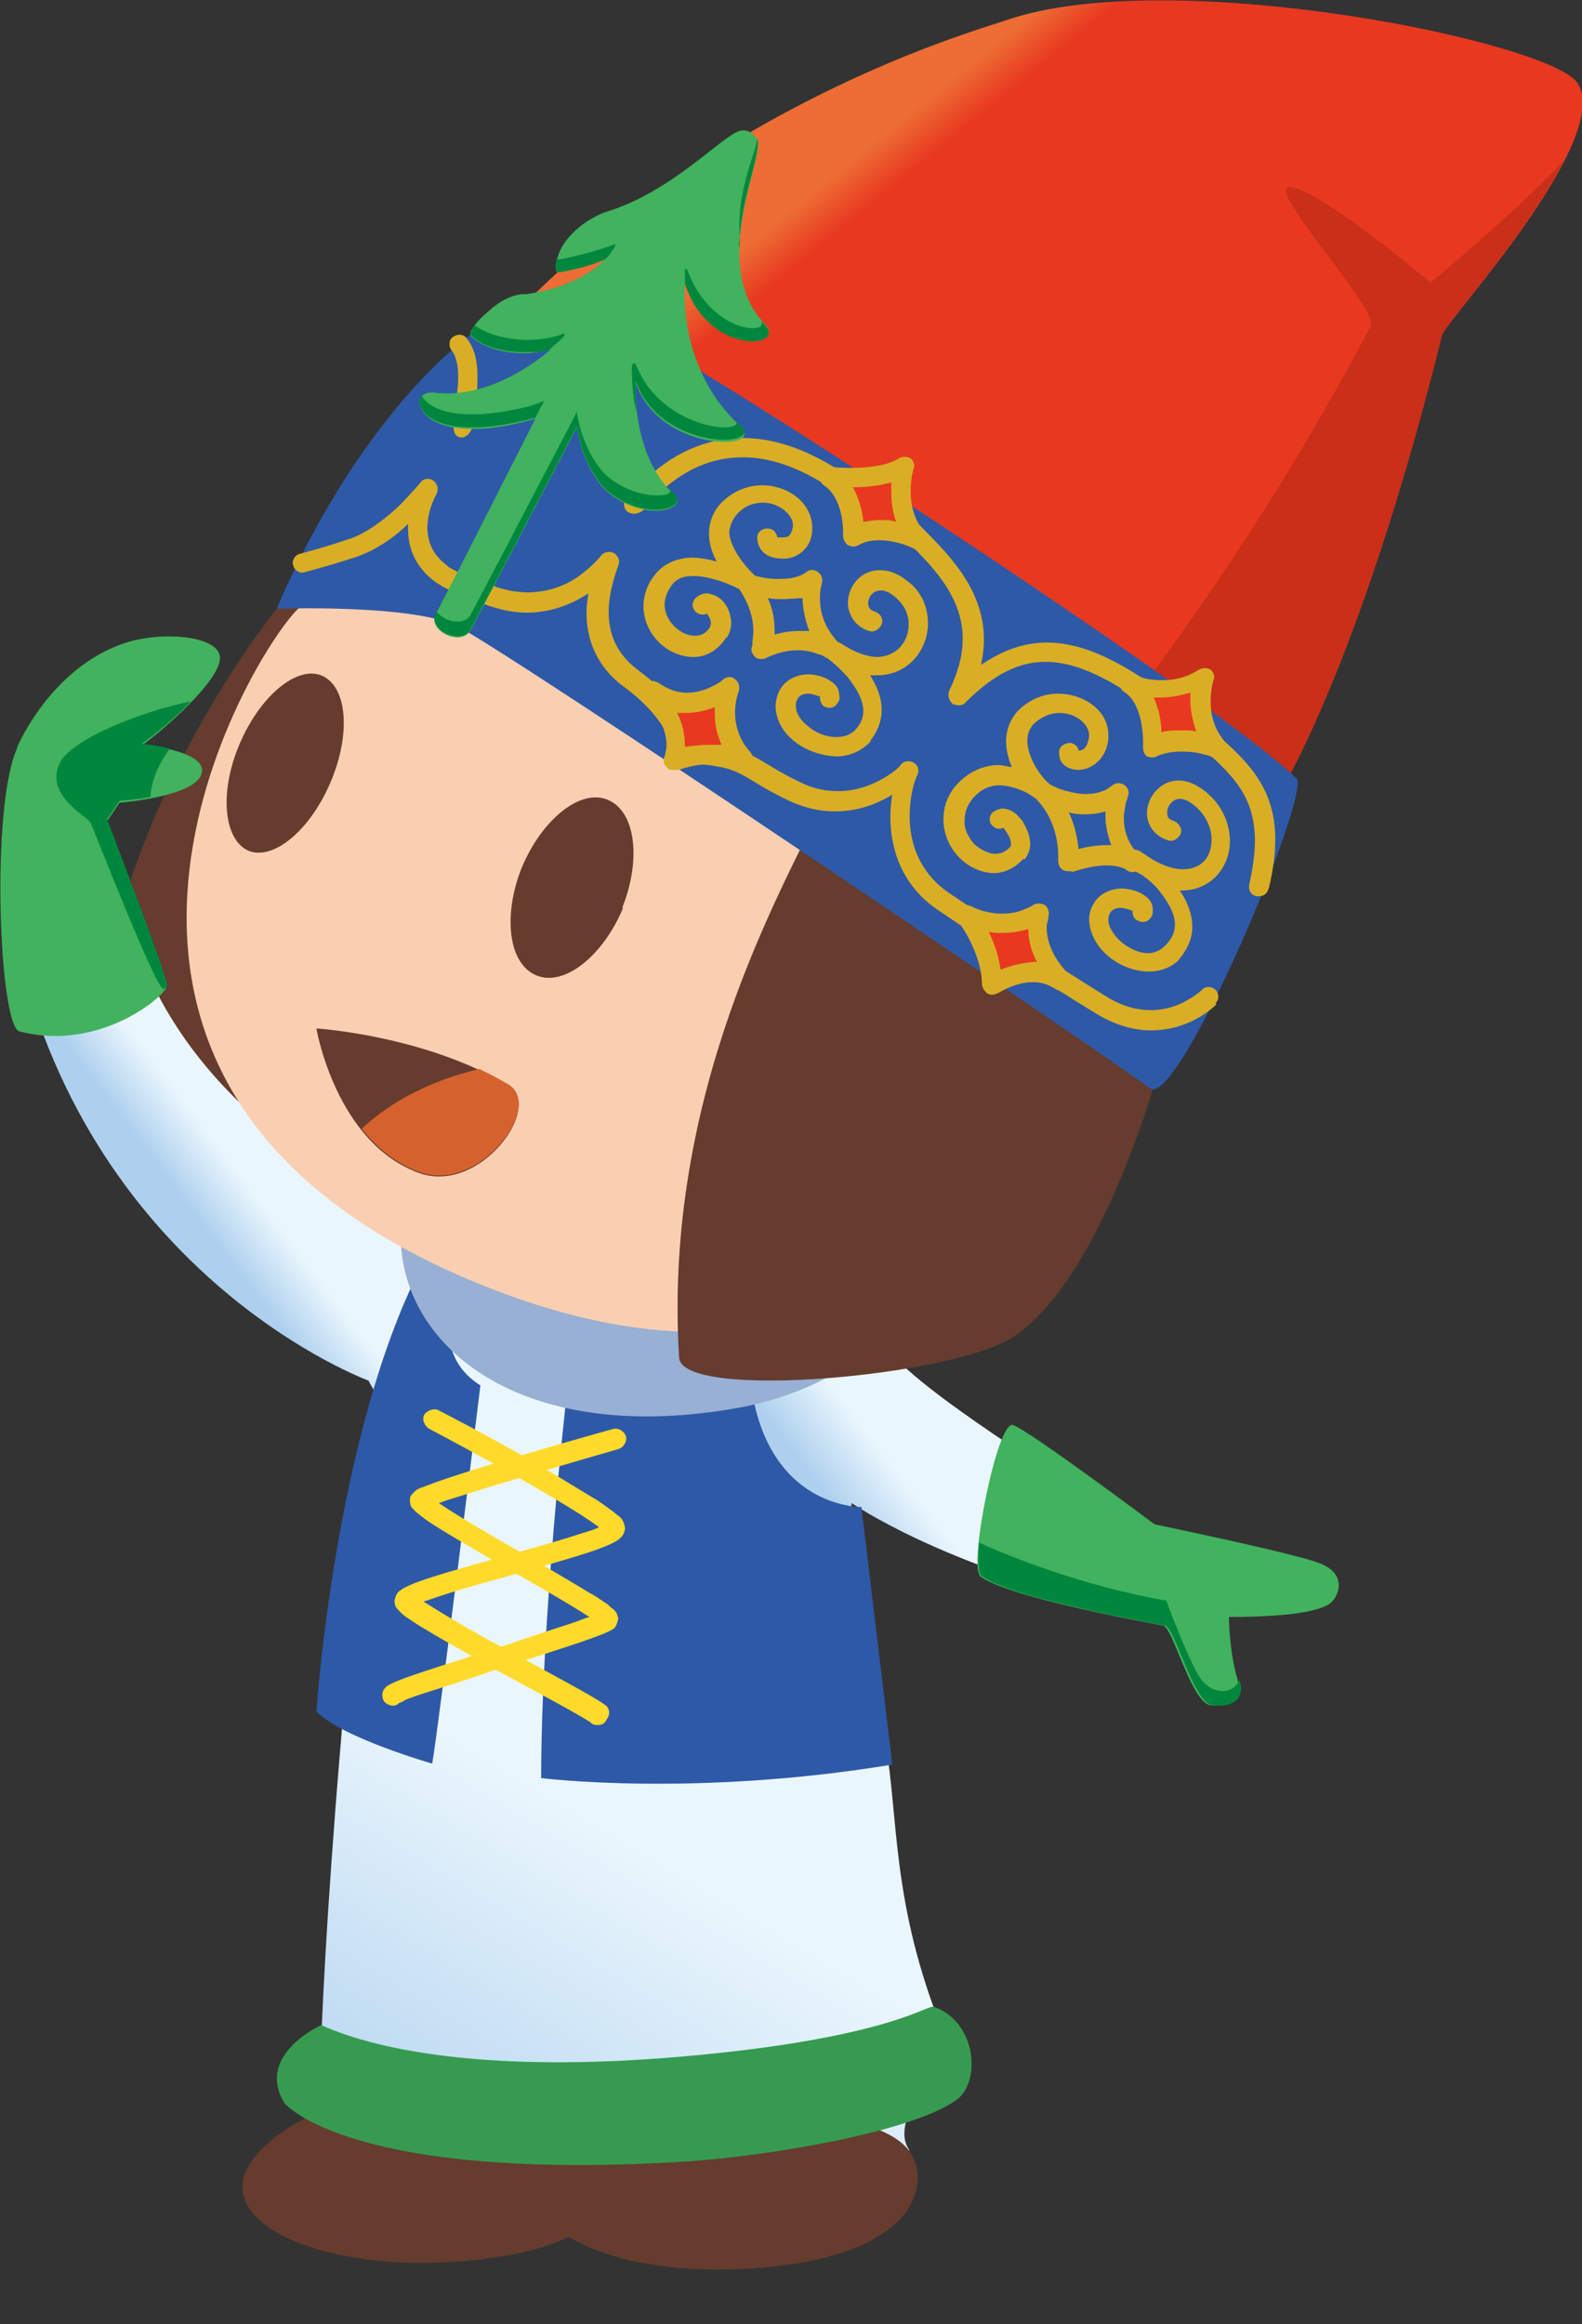 <?xml version="1.0" encoding="UTF-8"?>
<svg xmlns="http://www.w3.org/2000/svg" version="1.1" xmlns:xlink="http://www.w3.org/1999/xlink" viewBox="0 0 164 240.9">
  <rect x="0" y="0" width="164" height="240.9" fill="#333333" stroke="none"/>
  <!-- Generator: Adobe Illustrator 29.0.1, SVG Export Plug-In . SVG Version: 2.1.0 Build 192)  -->
  <defs>
    <style>
      .st0 {
        fill: #e83820;
      }

      .st1 {
        fill: #653c2e;
      }

      .st2 {
        fill: #d5622e;
      }

      .st3 {
        fill: url(#_名称未設定グラデーション_2);
      }

      .st4 {
        fill: #facfb1;
      }

      .st5 {
        fill: #41b25d;
      }

      .st6 {
        fill: url(#_名称未設定グラデーション);
      }

      .st7, .st8 {
        isolation: isolate;
      }

      .st9 {
        fill: url(#_名称未設定グラデーション_4);
      }

      .st10 {
        fill: url(#_名称未設定グラデーション_3);
      }

      .st11 {
        fill: #2e59a7;
      }

      .st12 {
        fill: #d9ae25;
      }

      .st13 {
        fill: #ffda2a;
      }

      .st14 {
        fill: #c92f19;
      }

      .st15 {
        fill: #00873d;
      }

      .st16 {
        fill: #369b50;
      }

      .st8 {
        fill: #98b0d4;
        mix-blend-mode: multiply;
      }
    </style>
    <linearGradient id="_名称未設定グラデーション" data-name="名称未設定グラデーション" x1="-371.6" y1="-8.5" x2="-431.8" y2="92" gradientTransform="translate(-345 241.3) rotate(-180)" gradientUnits="userSpaceOnUse">
      <stop offset=".2" stop-color="#aed0ee"/>
      <stop offset=".6" stop-color="#eaf6fd"/>
    </linearGradient>
    <linearGradient id="_名称未設定グラデーション_2" data-name="名称未設定グラデーション 2" x1="-430.5" y1="80.4" x2="-445.2" y2="91.6" gradientTransform="translate(-345 241.3) rotate(-180)" gradientUnits="userSpaceOnUse">
      <stop offset=".2" stop-color="#aed0ee"/>
      <stop offset=".6" stop-color="#eaf6fd"/>
    </linearGradient>
    <linearGradient id="_名称未設定グラデーション_3" data-name="名称未設定グラデーション 3" x1="-361.2" y1="115.6" x2="-373.6" y2="125" gradientTransform="translate(-345 241.3) rotate(-180)" gradientUnits="userSpaceOnUse">
      <stop offset=".2" stop-color="#aed0ee"/>
      <stop offset=".6" stop-color="#eaf6fd"/>
    </linearGradient>
    <linearGradient id="_名称未設定グラデーション_4" data-name="名称未設定グラデーション 4" x1="-465.9" y1="194.6" x2="-435.1" y2="232.4" gradientTransform="translate(-345 241.3) rotate(-180)" gradientUnits="userSpaceOnUse">
      <stop offset=".2" stop-color="#e83820"/>
      <stop offset=".8" stop-color="#e83820"/>
      <stop offset=".9" stop-color="#ed6d34"/>
    </linearGradient>
  </defs>
  <g class="st7">
    <g id="_レイヤー_1" data-name="レイヤー_1">
      <path class="st1" d="M30.6,61.8s-.5-.4-1.9,1.3c-5.4,6.8-19.3,27.5-19.4,52.2,0,5.7,23.6,1.5,35.3-7.8,11.7-9.3-14-45.7-14-45.7Z"/>
      <path class="st6" d="M81.8,130.9s3.6,2.6,5.3,12.5c2,11.6-1.8,12.2-.7,30.2.1,2.2,3.4-2.8,5.1,5.5,1.7,8,.7,16.3,5.3,29,2,5.4-5,11.4-2.5,14.8,0,0-8.8-2.6-14.1.3-16.7,9.1-30.6,1.3-47.1-4.4,0,0,0-20.6,5.1-67.7,0,0,7.1-21.8,9.6-21.2,9.2,2.3,14.4,8.9,34,1.1h0Z"/>
      <path class="st3" d="M85.4,161.9c1.9,1.4,2.9-6.1,2.9-6.1,0,0,9.5,6.6,27.3,10.6,0,0,3.4-6.8.4-9.1-3-2.3-19-11.9-23.3-16.7-4.2-4.9-15.4-1.9-15.4-1.9,0,0-.2,5.3-.2,7.2s5,13.6,8.3,16.1h0Z"/>
      <path class="st11" d="M69.7,134.5s-.5,9.7-11,10.5c0,0-2.6,22.8-2.6,39.3,0,0,15.8,2,36.4-1.4l-3.2-26.7s-14.6.3-11.2-23.6l-8.4,1.8h0Z"/>
      <path class="st10" d="M14.4,98.3s4.6,18.4,30.7,28.6c0,0-3.8,19.7-4.7,19.3-.8-.4-2.2-3.1-2.2-3.1,0,0-28.5-10.4-36.5-45.1l12.7.4h0Z"/>
      <path class="st11" d="M48.7,131.2s-5.5,8.2,1.1,12.4c0,0-4.5,36.8-5,39.2,0,0-9.4-2.7-12-5.4,0,0,2.1-31.7,12.3-48.7l3.6,2.5h0Z"/>
      <path class="st8" d="M99.3,127.5s-4.9,15.4-23.2,18.5c-25.1,4.3-37.1-9.3-34.1-21.6,3-12.3,57.3,3.1,57.3,3.1Z"/>
      <path class="st13" d="M41.4,176.5s0,0,0,0h0c.1,0,.3-.1.6-.3h0c.5-.2,1.3-.5,2.3-.8h0c1.9-.6,4.4-1.4,7-2.3h0c5.2-1.7,10.5-3.3,12-4.1h0c.2-.2.5,0,.8-1.2h0c-.2-.9-.4-.8-.5-1h0c-.2-.1-.4-.3-.6-.5h0c-.5-.3-1.1-.8-1.9-1.2h0c-1.6-1-3.7-2.2-5.9-3.5h0c-3.7-2.1-7.8-4.5-9.7-5.8h0c.5-.2,1.1-.4,1.8-.6h0c1.9-.6,4.4-1.4,6.9-2.1h0c5-1.5,9.9-2.9,9.9-2.9h0c.6-.2.9-.8.8-1.3h0c-.2-.6-.8-.9-1.3-.8h0s-15.1,4.2-19.4,5.9h0c-.7.3-.9.2-1.5.9h0c-.2.2-.2.4-.2.6h0c0,.8.3.8.5,1.1h0c.2.2.4.3.6.5h0c.5.4,1.1.8,1.9,1.3h0c1.6,1,3.7,2.2,5.9,3.5h0c3.7,2.1,7.7,4.4,9.7,5.7h0c-.4.1-.9.3-1.4.5h0c-1.8.6-4.3,1.4-6.9,2.3h0c-5.2,1.7-10.6,3.3-12.2,4.1h0c-.3.2-.4.1-.8.6h0c-.3.5-.2,1.2.3,1.5h0c.2.1.4.2.6.2h0c.3,0,.5-.1.7-.3h0Z"/>
      <path class="st13" d="M62.9,178.2c.4-.5.3-1.2-.2-1.5h0c-.9-.7-5.2-3-9.8-5.5h0c-3.6-1.9-7.3-4.1-9-5.2h0c.4-.1.9-.3,1.5-.5h0c1.8-.6,4.2-1.3,6.8-2h0c5.1-1.5,10.3-2.8,11.9-3.9h0c.2-.2.6-.4.7-1.2h0c-.2-1.2-.7-1.2-1.2-1.7h0c-.6-.4-1.3-1-2.2-1.5h0c-1.8-1.1-4.1-2.5-6.5-3.9h0c-4.7-2.7-9.4-5.1-9.4-5.1h0c-.5-.3-1.2,0-1.5.4h0c-.3.5,0,1.2.5,1.5h0s3.8,2,8.1,4.4h0c3.7,2.1,7.8,4.5,9.5,5.8h0c-.4.2-1,.4-1.7.6h0c-1.8.6-4.2,1.3-6.8,2h0c-5.1,1.5-10.3,2.8-11.9,3.8h0c-.2.2-.6.2-.8,1.2h0c0,.8.4.9.5,1.1h0c.2.2.4.4.7.6h0c.6.4,1.3.9,2.2,1.4h0c1.8,1.1,4.2,2.4,6.6,3.8h0c4.8,2.6,10,5.4,10.4,5.8h0c.2.2.5.2.7.2h0c.3,0,.6-.1.8-.4h0Z"/>
      <path class="st4" d="M111.4,103.8s-11.2,50.3-62.4,29C.3,112.5,24.9,69.5,30.7,63.3c5.8-6.1,63.9,8.1,80.7,40.5Z"/>
      <path class="st1" d="M120.2,110.6s-5.9,22-15.2,28c-6.3,4.1-34.4,6.6-34.6,2.1-1.7-27.5,10.8-48.6,14.8-57.3,0,0,36.4,19.3,35.2,27.2h0Z"/>
      <path class="st9" d="M132.3,82.8s8.5-13.1,17.2-48.1c.3-1.3,17.6-20,14.1-26-2.4-4.3-42.2-12.5-59.3-6.6-2.3.8-18.5,5.3-35.7,17.5-8.3,5.9-16.7,13.2-24.1,23.6l87.8,39.7h0Z"/>
      <path class="st14" d="M149.5,34.7c-8.7,35-17.2,48.1-17.2,48.1l-16.8-7.6c2.6-3.8,14.4-18.3,26.6-41.4.9-1.8-11.6-15-8.2-14.4,3.4.6,14.4,9.9,14.4,9.9,0,0,8.5-7,13.8-12.6-3.9,7.6-12.4,17.1-12.6,18Z"/>
      <path class="st11" d="M134.4,80.7c-7.6-7.6-61.7-43-69.2-46.5-9-4.2-14.3-1.6-18.5,2.2-11.6,10.4-18,26.7-18,26.7,0,0,13.5-.5,18.5,1.7,4.9,2.3,69.1,45.7,72,48,2.9,2.3,16.8-30.6,15.2-32.2h0Z"/>
      <path class="st12" d="M48.8,60.7c.2-.5-.2-1.1-.7-1.2h0s-.2,0-.6-.2h0c-.4-.2-.9-.4-1.3-.8h0c-1-.8-1.8-1.8-1.9-3.7h0c0-1,.2-2.2,1-3.7h0c.2-.5,0-1-.4-1.3h0c-.5-.3-1-.2-1.3.2h0s-.9,1.1-2.3,2.5h0c-1.4,1.3-3.3,2.8-5.2,3.4h0c-3,1-5,1.5-5,1.5h0c-.5.1-.9.7-.7,1.2h0c.1.5.7.9,1.2.7h0s2-.5,5.1-1.5h0c2.2-.7,4.2-2.1,5.6-3.5h0c0,.2,0,.3,0,.5h0c0,5.3,5.2,6.7,5.2,6.7h0c0,0,.2,0,.3,0h0c.5,0,.9-.3,1-.8h0Z"/>
      <path class="st12" d="M49,43.5c0-.3.2-.7.2-1.1.2-.9.3-2.1.3-3.3h0c0-1.4-.2-2.9-1.1-4h0c-.3-.5-1-.5-1.4-.2h0c-.5.3-.5,1-.2,1.4h0c.5.6.7,1.6.7,2.8h0c0,1.4-.3,2.9-.5,3.8-.1.5,1.8,1.1,2,.6h0Z"/>
      <path class="st12" d="M79.3,68.3c-.1,0-.3,0-.4,0h0c-.2,0-.5,0-.7-.3h0c-.3-.3-.4-.7-.2-1.1h0s0,0,0-.3h0c0-.2.1-.7.1-1.2h0c0-1.1-.3-2.6-1.5-4.4h0c-.2-.4-.2-.8,0-1.2h0c.3-.3.7-.5,1.1-.3h0s1.6.6,3.3.5h0c1,0,1.9-.2,2.6-.7h0c.3-.3.8-.3,1.2,0h0c.4.3.5.7.4,1.2h0s-.2.5-.2,1.5h0c0,1.2.3,2.9,1.9,4.6h0c.4.4.3,1,0,1.4h0c-.4.4-.9.4-1.4.1h0s-.2-.2-.7-.3h0c-.5-.2-1.2-.4-2.1-.4h0c-.9,0-2.1.2-3.5.9h0ZM80.2,65.8c1-.3,1.9-.4,2.7-.4h0c.3,0,.7,0,1,0h0c-.5-1.3-.7-2.5-.7-3.4h0c-.7,0-1.3.1-1.9.1h0c-.6,0-1.2,0-1.7-.1h0c.6,1.3.7,2.5.7,3.5h0v.3h0ZM85,61.1l-.6-.8.6.8h0Z"/>
      <path class="st12" d="M90.2,76.8c.8-1,1.2-2.1,1.2-3.2h0c0-1.3-.5-2.5-1.2-3.6h0c.2,0,.4,0,.7,0h0c3.3,0,5.3-2.7,5.3-5.4h0c0-1.7-.7-3.4-2.3-4.5h0c-.9-.7-1.8-1-2.7-1h0c-2,0-3.3,1.7-3.3,3.4h0c0,1.2.8,2.5,2.2,2.9h0c.5.2,1.1-.2,1.3-.7h0c.2-.5-.1-1.1-.7-1.3h0c-.6-.2-.7-.5-.7-.9h0c0-.6.5-1.3,1.3-1.3h0c.3,0,.8.1,1.4.6h0c1,.8,1.5,1.8,1.5,2.9h0c0,1.8-1.2,3.3-3.2,3.4h0c-1,0-2.3-.4-3.8-1.4h0c-.5-.3-1.1-.2-1.4.3h0c-.3.4-.2,1.1.2,1.4h0s.9.7,1.8,1.7h0c.9,1.1,1.7,2.4,1.7,3.6h0c0,.6-.2,1.2-.7,1.8h0c-.5.6-1.2.9-2.1.9h0c-1,0-2.1-.4-2.9-1.1h0c-.8-.6-1.3-1.4-1.3-2.1h0c0-.2,0-.4.1-.6h0c.2-.5.6-.7,1.2-.7h0c.4,0,.9.2,1.2.3h0c0,.4.1.8.4,1h0c.5.3,1.1.2,1.4-.3h0c.2-.2.3-.5.2-.8h0c0-1-.7-1.4-1.2-1.7h0c-.6-.3-1.3-.5-2-.5h0c-1.1,0-2.5.5-3.1,1.9h0c-.2.5-.3,1-.3,1.4h0c.1,3.1,3.3,5.1,6.3,5.2h0c1.3,0,2.6-.5,3.6-1.6h0Z"/>
      <path class="st12" d="M75.2,66.2c-.8,1.2-2,1.9-3.3,1.9h0c-2.6,0-5.1-2.2-5.2-5.2h0c0-1,.3-2.2,1.1-3.2h0c1-1.4,2.6-1.9,4-1.9h0c.8,0,1.7.2,2.5.4h0c-.5-.9-.8-1.9-.8-2.9h0c0-1.1.4-2.3,1.3-3.2h0c1.2-1.2,2.7-1.8,4.2-1.8h0c2.6,0,5.1,1.7,5.2,4.3h0c0,.1,0,.3,0,.4h0c-.1,2-1.8,3-3.1,2.9h0c-1.1,0-2.4-.4-2.6-2h0c0,0,0-.2,0-.2h0c0-.6.6-1,1.2-.9h0c.5,0,.8.5.9.9h0s0,0,0,0h0c.1,0,.3,0,.5,0h0c.6,0,.9-.1,1.1-1.1h0c0,0,0-.1,0-.2h0c0-1-1.4-2.3-3.1-2.3h0c-.9,0-1.9.3-2.7,1.2h0c-.5.6-.7,1.1-.8,1.8h0c0,1.2,1,3,2.7,4.6h0c.4.3.4.9.1,1.3h0c-.3.4-.9.5-1.3.3h0s-.7-.4-1.7-.8h0c-1-.4-2.4-.8-3.5-.8h0c-1.1,0-1.8.3-2.3,1h0c-.5.7-.7,1.4-.7,2h0c0,1.7,1.7,3.2,3.1,3.2h0c.6,0,1.2-.2,1.6-.9h0c0-.1.1-.2.1-.4h0c0-.2-.1-.6-.3-.8h0c0,0,0-.1-.1-.2h0c-.4.2-.9.1-1.2-.2h0c-.4-.4-.4-1,0-1.4h0c.3-.3.8-.5,1.2-.5h0c1.6.2,2.4,1.5,2.5,3h0c0,.5-.1,1-.4,1.5h0ZM80.4,56h0Z"/>
      <path class="st12" d="M100.3,72.6c1.2-2.3,1.7-4.4,1.7-6.3h0c0-5.6-4.2-9.3-6.7-11.9h0c-2.4-2.4-3.2-2.9-3.3-3h-.2c0-.1-1.8-.8-5.2-2.9h0c-3.1-1.9-6.3-3.1-9.6-3.1h0c-3.7,0-7.4,1.5-10.7,4.9h0c-.4.4-.4,1,0,1.4h0c.4.4,1,.4,1.4,0h0c3.1-3.1,6.1-4.3,9.3-4.3h0c2.8,0,5.6,1,8.5,2.8h0c3,1.8,4.8,2.7,5.3,2.9h0c0,0,.2.2.5.4h0c.5.4,1.2,1.1,2.4,2.3h0c2.7,2.6,6.1,5.9,6.1,10.4h0c0,1.6-.4,3.3-1.4,5.4h0c-.2.5,0,1.1.4,1.4h0c.2,0,.3.1.5.1h0c.4,0,.7-.2.9-.6h0Z"/>
      <path class="st12" d="M94.9,80.6c.4-.4.4-1.1,0-1.4h0c-.4-.4-1.1-.4-1.4,0h0s-.6.7-1.8,1.4h0c-1.2.7-2.8,1.4-4.8,1.4h0c-1.2,0-2.5-.2-3.9-.9h0c-4.7-2.2-4.9-3.8-11-4.1h0c-.4-1.5-1.7-4.5-5.8-7.5h0c-2.4-1.8-3.1-3.9-3.1-6.1h0c0-1.7.5-3.4,1-4.8h0c.2-.5,0-1-.5-1.3h0c-.4-.2-1-.1-1.3.3h0s-.7.9-2,1.9h0c-1.3,1-3.2,1.9-5.6,1.9h0c-1.3,0-2.9-.3-4.6-1.1h0c-.5-.2-1.1,0-1.4.5h0c-.2.5,0,1.1.5,1.4h0c2,.9,3.8,1.3,5.4,1.3h0c2.7,0,4.9-1,6.4-2h0c-.1.7-.2,1.3-.2,2h0c0,2.7,1,5.6,3.9,7.7h0c3.8,2.8,4.8,5.4,5.1,6.5h0c0,.3,0,.5,0,.5h0c0,.5.5.9,1,.9h0c6.6.3,5.5,1.3,11,3.9h0c1.7.8,3.3,1.1,4.8,1.1h0c4.9,0,8-3.4,8.1-3.4h0Z"/>
      <path class="st0" d="M95.1,55.9s-3.7-2-6.6-.3c0,0,.4-4.2-2.4-6.2,0,0,5,.6,7.7-1.1,0,0-1.4,4.3,1.3,7.6h0Z"/>
      <path class="st12" d="M95.9,56.5c-.2.2-.5.4-.8.4h0c-.2,0-.3,0-.5-.1l.5-.9-.5.9h0s-.4-.2-1-.4h0c-.7-.2-1.5-.4-2.4-.4h0c-.8,0-1.5.1-2.2.5h0c-.3.2-.7.2-1.1,0h0c-.3-.2-.5-.6-.5-1h0s0-.1,0-.4h0c0-1.1-.3-3.7-2-4.8h0c-.4-.3-.5-.8-.4-1.2h0c.2-.4.6-.7,1.1-.7h0s.9.1,2.1.1h0c1.6,0,3.8-.2,5-1h0c.4-.2.8-.2,1.2,0h0c.3.3.5.7.3,1.1h0s-.3,1-.3,2.3h0c0,1.3.3,2.9,1.4,4.2h0c.3.4.3.9,0,1.3h0ZM89.5,54.1c.6-.1,1.1-.2,1.7-.2h0c.6,0,1.2,0,1.7.2h0c-.4-1.1-.5-2.2-.5-3.1h0c0-.3,0-.7,0-1h0c-1.4.4-2.8.5-4,.5h0c.7,1.2,1,2.6,1.1,3.5h0Z"/>
      <path class="st0" d="M77,78.8s-3-3-1.4-7.4c0,0-4.1,3.2-8,.4,0,0,3.4,3.8,2.2,7.1,0,0,3.6-1.4,7.2,0Z"/>
      <path class="st12" d="M70.2,79.8c-.1,0-.2,0-.4,0h0c-.3,0-.5,0-.7-.3h0c-.3-.3-.4-.7-.2-1.1h0c.1-.4.2-.8.2-1.2h0c0-1.1-.5-2.4-1.1-3.3h0c-.6-.9-1.1-1.5-1.1-1.6h0c-.3-.4-.3-1,0-1.4h0c.3-.4.9-.4,1.4-.1h0c1,.7,2,1,2.9,1h0c1,0,2-.3,2.7-.7h0c.7-.3,1.1-.7,1.1-.7h0c.4-.3.9-.3,1.2,0h0c.4.3.5.8.4,1.2h0c-.3.8-.4,1.6-.4,2.3h0c0,1.2.4,2.3.8,3h0c.4.7.8,1,.8,1.1h0c.3.3.4.9.2,1.3h0c-.3.4-.8.6-1.2.4h0c-1-.4-2.1-.5-3-.5h0c-2,0-3.4.6-3.4.6h0ZM76.3,79.5l.7-.7-.7.7h0ZM71.1,77.4c.7-.1,1.6-.2,2.5-.2h0c.4,0,.8,0,1.2,0h0c-.4-.9-.7-1.9-.7-3.2h0c0-.2,0-.4,0-.7h0c-.8.3-1.8.6-3,.6h0c-.3,0-.6,0-.9,0h0c.5,1,.8,2.1.8,3.4h0c0,.1,0,.1,0,.1Z"/>
      <path class="st12" d="M111.1,90.3c-.1,0-.2,0-.3,0h0c-.2,0-.5,0-.7-.2h0c-.3-.2-.4-.6-.4-.9h0s0-.2,0-.6h0c0-1.1-.3-3.7-2.2-5.7h0c-.3-.4-.4-.9,0-1.3h0c.3-.4.8-.5,1.3-.3h0s.4.2,1.1.5h0c.7.2,1.7.5,2.6.5h0c1,0,2-.2,2.8-.9h0c.4-.3.9-.3,1.3,0h0c.4.3.5.8.3,1.2h0s0,.2-.2.6h0c0,.4-.2.9-.2,1.6h0c0,1.1.3,2.5,1.6,3.9h0c.4.4.3,1,0,1.4h0c-.4.4-1,.4-1.4,0h0c-.2-.1-.8-.4-2-.4h0c-.9,0-2.1.2-3.6.7h0ZM114.8,87.6h.4c-.4-1.1-.6-2.1-.6-2.9h0c0-.2,0-.4,0-.6h0c-.7.2-1.3.3-2,.3h0c-.6,0-1.2,0-1.8-.2h0c.7,1.5.9,2.8,1,3.8h0c1.2-.3,2.1-.4,3-.4h0ZM116.8,82.9l-.7-.8.7.8h0Z"/>
      <path class="st12" d="M122,99.7c.9-1,1.6-2.2,1.6-3.6h0c0-1.2-.4-2.5-1.3-3.8h.2c3.1,0,5-2.5,5-5.1h0c0-1.8-.8-3.8-2.6-5.2h0c-.9-.7-1.8-1.1-2.7-1.1h0c-2,0-3.3,1.8-3.3,3.4h0c0,1.2.8,2.4,2.2,2.8h0c.5.2,1.1-.2,1.3-.7h0c.2-.5-.2-1.1-.7-1.3h0c-.6-.2-.7-.4-.7-.9h0c0-.7.6-1.4,1.3-1.4h0c.3,0,.8.1,1.4.6h0c1.3,1,1.9,2.4,1.9,3.6h0c0,1.8-1,3.1-3,3.1h0c-.8,0-1.9-.3-3.1-1h0c-.8-.5-1.3-.9-1.4-.9h0c-.5-.3-1.1-.1-1.3.3h0c-.3.5-.2,1.1.3,1.4h0c.4.3.9.6,1.3.8h0c.7.5,1.4,1.1,1.9,1.8h0c1.1,1.4,1.5,2.5,1.5,3.3h0c0,.8-.3,1.5-1,2.2h0c-.5.5-1.1.8-1.8.8h0c-.9,0-2-.5-2.8-1.2h0c-.8-.7-1.3-1.6-1.3-2.2h0c0-.2,0-.4.1-.6h0c.2-.5.6-.7,1.2-.7h0c.4,0,.9.2,1.2.3h0c0,.4.1.8.5,1h0c.5.3,1.1.2,1.4-.3h0c.2-.2.2-.5.2-.8h0c0-1-.7-1.4-1.2-1.7h0c-.6-.3-1.3-.5-2-.5h0c-1.1,0-2.5.5-3.1,1.9h0c-.2.4-.3.9-.3,1.3h0c.1,3,3.2,5.4,6.2,5.4h0c1.2,0,2.4-.4,3.3-1.4h0Z"/>
      <path class="st12" d="M106.2,89.1c.4-.5.6-1.1.6-1.6h0c0-.9-.4-1.7-.8-2.4h0c-.5-.6-1-1.2-2-1.3h0c-.4,0-.8.2-1.1.4h0c-.4.4-.4,1.1,0,1.4h0c.3.3.7.4,1.1.2h0c0,0,.2.2.3.4h0c.3.4.5.9.5,1.2h0c0,.2,0,.2,0,.3h0c-.5.6-1.1.8-1.6.8h0c-.7,0-1.5-.4-2.2-1h0c-.6-.7-1.1-1.6-1-2.5h0c0-.7.2-1.5.9-2.3h0c.9-1,1.8-1.3,2.7-1.3h0c1,0,2.1.4,2.9.8h0c.5.3.9.6,1.1.7h0c0,0,.1.1.2.2h0c.4.3,1.1.3,1.4-.2h0c.3-.4.3-1.1-.1-1.4h0s0,0,0,0h0c-1.4-1-2.6-3.2-2.6-4.7h0c0-.7.2-1.2.6-1.7h0c.8-.8,1.8-1.2,2.7-1.2h0c1.8,0,3.1,1.2,3.1,2.3h0s0,0,0,.2h0c-.2,1.2-.7,1.4-1.1,1.4h0c0-.4-.4-.7-.8-.8h0c-.6,0-1.1.3-1.2.8h0c0,.1,0,.2,0,.3h0c0,1.3,1.2,1.7,2,1.7h0c1.3,0,2.9-1.1,3.1-3.2h0c0-.1,0-.3,0-.4h0c0-2.6-2.6-4.3-5.2-4.3h0c-1.4,0-2.9.5-4.2,1.8h0c-.8.9-1.2,2-1.2,3.1h0c0,.9.2,1.8.6,2.7h0c-.4,0-.9-.2-1.4-.2h0c-1.4,0-3,.6-4.3,2h0c-1,1.1-1.4,2.4-1.4,3.6h0c0,3,2.4,5.5,5.2,5.6h0c1.1,0,2.2-.5,3.1-1.5h0Z"/>
      <path class="st12" d="M131.5,92.2c.5-2,.7-3.7.7-5.2h0c0-5.1-2.6-7.9-6.1-10.9h0c-2.5-2.2-3.1-2.8-3.1-2.8h-.1c0-.1-1.9-1.4-5.4-3.6h0c-3.1-1.9-6-3.1-9-3.1h0c-3.3,0-6.5,1.6-9.8,4.8h0c-.4.4-.4,1.1,0,1.4h0c.4.4,1.1.4,1.4,0h0c3.1-3.1,5.7-4.2,8.3-4.2h0c2.4,0,5,1,7.9,2.8h0c3.1,1.9,4.8,3.1,5.2,3.3h0c.2.2,1,1,3.2,2.9h0c3.4,3,5.3,5.1,5.4,9.4h0c0,1.3-.2,2.9-.6,4.7h0c-.1.6.2,1.1.8,1.2h0c0,0,.2,0,.2,0h0c.5,0,.9-.3,1-.8h0Z"/>
      <path class="st12" d="M126,104c.4-.4.4-1,0-1.4h0c-.4-.4-1-.4-1.4,0h0s-.5.5-1.4,1h0c-1,.6-2.3,1.1-3.9,1.1h0c-1.3,0-2.8-.3-4.6-1.4h0c-6-3.7-10.9-7.1-16.4-10.8h0c-3-2.1-4-5.1-4-7.9h0c0-1.6.3-3.2.8-4.3h0c.2-.5,0-1.1-.6-1.3h0c-.5-.2-1.1,0-1.3.6h0c-.5,1.4-.9,3.2-.9,5.1h0c0,3.3,1.2,7.1,4.9,9.6h0c5.5,3.7,10.4,7.1,16.5,10.8h0c2,1.2,3.9,1.7,5.6,1.7h0c4.2,0,6.7-2.6,6.8-2.7h0Z"/>
      <path class="st0" d="M126.1,77.4s-3.4-1.6-6.7-.2c0,0,.4-4.8-2.4-6.8,0,0,3.8,1.8,7.7-.5,0,0-1.4,4.1,1.4,7.4h0Z"/>
      <path class="st12" d="M126.9,78.1c-.2.2-.5.4-.8.4h0c-.2,0-.3,0-.4,0l.4-.9-.4.9h0s-.3-.2-.9-.3h0c-.6-.2-1.4-.3-2.3-.3h0c-.8,0-1.7.1-2.6.5h0c-.3.2-.7.1-1,0h0c-.3-.2-.4-.6-.4-.9h0s0-.2,0-.6h0c0-1.3-.3-4.2-2-5.2h0c-.4-.3-.6-.9-.3-1.4h0c.3-.4.8-.6,1.3-.4h0s.3.1.8.3h0c.5.2,1.3.3,2.2.3h0c1.1,0,2.4-.2,3.8-1.1h0c.4-.2.8-.2,1.2,0h0c.3.3.5.7.3,1.1h0s-.3.9-.3,2.2h0c0,1.3.3,2.8,1.5,4.2h0c.3.4.3.9,0,1.3h0ZM120.4,75.9c.7-.2,1.3-.2,2-.2h0c.6,0,1.1,0,1.6.1h0c-.4-1.2-.6-2.3-.6-3.2h0c0-.3,0-.5,0-.8h0c-1.1.3-2.1.5-3,.5h0c-.3,0-.6,0-.8,0h0c.6,1.3.8,2.7.8,3.7h0Z"/>
      <path class="st0" d="M110.1,101.6s-3.3-3.2-2.3-6.9c0,0-3.3,2.3-7.6.1,0,0,2.6,3.2,2.7,7.3,0,0,3.9-2.6,7.2-.5Z"/>
      <path class="st12" d="M103.5,102.9c-.2.1-.4.2-.6.2h0c-.2,0-.3,0-.5-.1h0c-.3-.2-.5-.5-.6-.9h0c0-1.8-.7-3.5-1.3-4.7h0c-.6-1.2-1.2-1.9-1.2-1.9h0c-.3-.4-.3-.9,0-1.3h0c.3-.4.8-.5,1.3-.3h0c1.2.6,2.3.8,3.3.8h0c1,0,1.8-.2,2.4-.5h0c.6-.2.8-.4.8-.4h0c.3-.2.8-.2,1.2,0h0c.3.2.5.7.4,1.1h0c0,.4-.2.8-.2,1.2h0c0,1.3.5,2.5,1.1,3.4h0c.6.9,1.1,1.4,1.1,1.4h0c.4.4.4,1,0,1.4h0c-.3.4-.9.5-1.3.2h0c-.8-.5-1.5-.7-2.3-.7h0c-1,0-1.9.3-2.6.6h0c-.7.3-1.1.6-1.1.6h0ZM109.4,102.3l.7-.7-.7.7h0ZM103.8,100.5c.9-.4,2.1-.7,3.4-.8h.3c-.5-.9-.9-2.1-.9-3.4h0c-.7.2-1.6.4-2.7.4h0c-.5,0-.9,0-1.4-.1h0c.5,1,1,2.3,1.2,3.8h0Z"/>
      <path class="st1" d="M34.3,81c-2.1,5-5.9,8.2-8.5,7.2-2.6-1.1-3.1-6-1-11,2.1-5,5.9-8.2,8.5-7.2,2.7,1.1,3.1,6,1,11Z"/>
      <path class="st1" d="M64.6,94.1c-2.1,5-6.1,8.2-9,7-2.9-1.2-3.5-6.2-1.5-11.2,2.1-5,6.1-8.2,8.9-7,2.9,1.2,3.5,6.2,1.5,11.2h0Z"/>
      <path class="st12" d="M47.2,43.5c-.8,2.2,1.5,2.6,1.9.3.4-2.3-1.9-.3-1.9-.3Z"/>
      <path class="st12" d="M65.1,51.4c-1.2,1.3.5,2.7,1.9,1.2,1.4-1.5-.7-2.6-1.9-1.2Z"/>
      <path class="st5" d="M76.8,44.2c-6.7-6-5.8-14.9-5.8-14.9,2.4,7.5,10.6,6.7,8.3,4.3-6.1-6.3.4-17.9-.9-19.3,0,0-.7-1.1-1.8-.7-2,.7-7.1,6.4-13.9,8.4-2.4.9-5.4,3.4-5,6.2,1.3,0,2.4-.5,5-1.3,0,0-2.4,2.8-8.2,3.6-.7-.1-2.3.3-3.9,1.8-1,.8-2.1,2.1-1.8,2.5,1,1.2,4.7,2.5,8.3,1.4,0,0-5.7,5.3-12.1,4.5-3.2-.4-1.9,6.3,10.5,2.7,0,0-8.8,17.4-10.3,20.2-1,1.8,2.7,3.5,3.6,1.7,1.5-2.8,11-21,11-21,.4,2.7,1.7,5.4,3.2,6.7,3.8,3.2,8.5,1.8,6.9.3-4.5-4.2-4-11.6-4-11.6,2.6,7.3,13.4,6.9,10.9,4.7h0Z"/>
      <path class="st15" d="M79.3,33.7c-.1-.2-.4-.4-.4-.4.2.3,0,.7-.6.7-1.9.2-5.4-1.6-7-5.9,0-.2-.3-.3-.3-.1,0,0,0,.7,0,1.8,0-.2,0-.4,0-.4,2.4,7.5,10.6,6.7,8.3,4.3h0ZM54.7,36.5c1.3,0,2,0,2.4-.4,0,0,1.1-.9,1.4-1.3.1-.2,0-.3-.4-.1-.3.1-1.2.4-2.6.5-2.6.2-5.2-.6-6.3-1.5-.3.5-.5.9-.4,1,.8,1,3.2,1.9,6,1.8h0ZM57.7,26.8c-.1.5-.2.9,0,1.4h.4c1.8-.3,3.5-.8,4.6-1.3.2-.1,1-1.1,1.1-1.5,0,0,0-.2-.3,0-1,.4-4.5,1.4-5.7,1.5ZM76.6,25.5c.2-5,2.4-9.9,1.9-11.1-.2,1.3-1.1,3.3-1.5,5.6-.4,1.8-.4,3.6-.3,5.5ZM55.5,43.3c.5-1,.9-1.7.9-1.7,0-.1-.5.2-1.5.5-7.2,1.8-10.4.4-11.2-1.1-1,1.3,1.4,5.1,11.8,2.3h0ZM76.8,44.2c0,0-.5-.5-.5-.5.2.2,0,.5-.9.6-2.6.1-7.4-1.7-9.3-6.1-.2-.6-.5-.8-.6-.2,0,.5,0,3.2.5,4.7,0,.2-.1-1-.1-2.2,0-.7,0-1,0-1h0c2.6,7.3,13.4,6.9,10.9,4.6h0ZM45.2,63.5c-1,1.8,2.7,3.5,3.6,1.7,1.5-2.8,11-21,11-21,.4,2.7,1.7,5.4,3.2,6.7,3.8,3.2,8.5,1.8,6.9.3,0,0-.6-.6-.6-.7.5.4,0,.8-.5.8-1.4.2-3.7-.2-5.8-1.9-1.5-1.3-2.8-4-3.2-6.7,0,0-9.5,18.2-11,21-.7,1.3-2.9.7-3.6-.4,0,0,0,0,0,0h0Z"/>
      <path class="st1" d="M63.7,222.2c-1.2-1.7-13-3.5-16.5-4.1-9.8-1.8-16.4.9-20.2,4.8-7,7.1,6.7,13.4,23.5,11.2,14.2-1.8,15.2-8.8,13.1-11.8Z"/>
      <path class="st1" d="M94.3,223c-4.6-6.4-31.5-4.5-36.6.6-7,7.1,6.7,13.4,23.5,11.2,14.2-1.8,15.2-8.8,13.1-11.8h0Z"/>
      <path class="st16" d="M71.7,224c8.3-.6,22.7-3,27.4-6.3,2.7-1.9,2.1-8.2-2.3-9.7-.7-.2-4.6,3.1-24.3,5-20.7,2-33-.3-39.2-3.1,0,0-6.9,3.1-3.8,8.1,0,0,6.7,8.3,42.3,6h0Z"/>
      <path class="st1" d="M32.8,106.6s11.2.7,19.9,5.9c3.7,2.2-2.9,11.3-9.2,9.1-8.7-3.1-10.7-15-10.7-15h0Z"/>
      <path class="st5" d="M101.6,163.3c-1.2-1,1.8-16.1,3.4-15.6,1.6.5,14.7,10.3,14.7,10.3,0,0,14.5,3,17,4,2.6.9,2.4,2.9,1.4,4-.7.8-3.5,1.6-10.7,1.6,0,0,0,3.5.9,6.5s-2.4,2.8-3,2.6c-1.9-.7-3.7-7.9-4.7-8.2-.9-.2-16.3-2.9-19.1-5.2h0Z"/>
      <path class="st15" d="M101.5,159.9c3.1,1.4,10.7,4.5,19.4,6,0,0,2.6,7.1,3.8,8.4,1.2,1.3,3.1,1.4,3.8-.2.9,3-2.4,2.8-3,2.6-1.9-.7-3.7-7.9-4.7-8.2-.9-.2-16.3-2.9-19.1-5.2-.3-.3-.3-1.6-.2-3.4h0Z"/>
      <path class="st5" d="M1.8,77.4s3.4-8.1,11-10.7c3.7-1.3,9.8-.9,10,1.4.2,2.3-5.9,7.6-8,9.1,0,0,6.8.6,6.1,3s-8.5,3-8.5,3l-1.3,1.9s6.2,16.2,6.2,17.1-6.9,6.9-15.3,4.7c-2.1-.6-3-23.4-.2-29.4Z"/>
      <path class="st15" d="M6.3,78.9c1.4-2.4,8.5-5.2,13.5-6.2-1.8,1.9-4,3.6-5.1,4.4,0,0,1.4.1,2.9.5-.8,1.1-1.9,2.9-2,5-1.7.3-3.2.4-3.2.4l-1.3,1.9s6.2,16.2,6.2,17.1-.1.2-.3.5c-.6.7-7.3-16.6-7.6-17.2-.3-.7-5-2.9-3.1-6.4Z"/>
      <path class="st2" d="M52.7,112.4c3.7,2.2-2.9,11.3-9.2,9.1-2.5-.9-4.5-2.6-6-4.5,2.2-2.1,6.2-4.8,12.2-6.2,1,.5,2,1,3,1.6h0Z"/>
    </g>
  </g>
</svg>